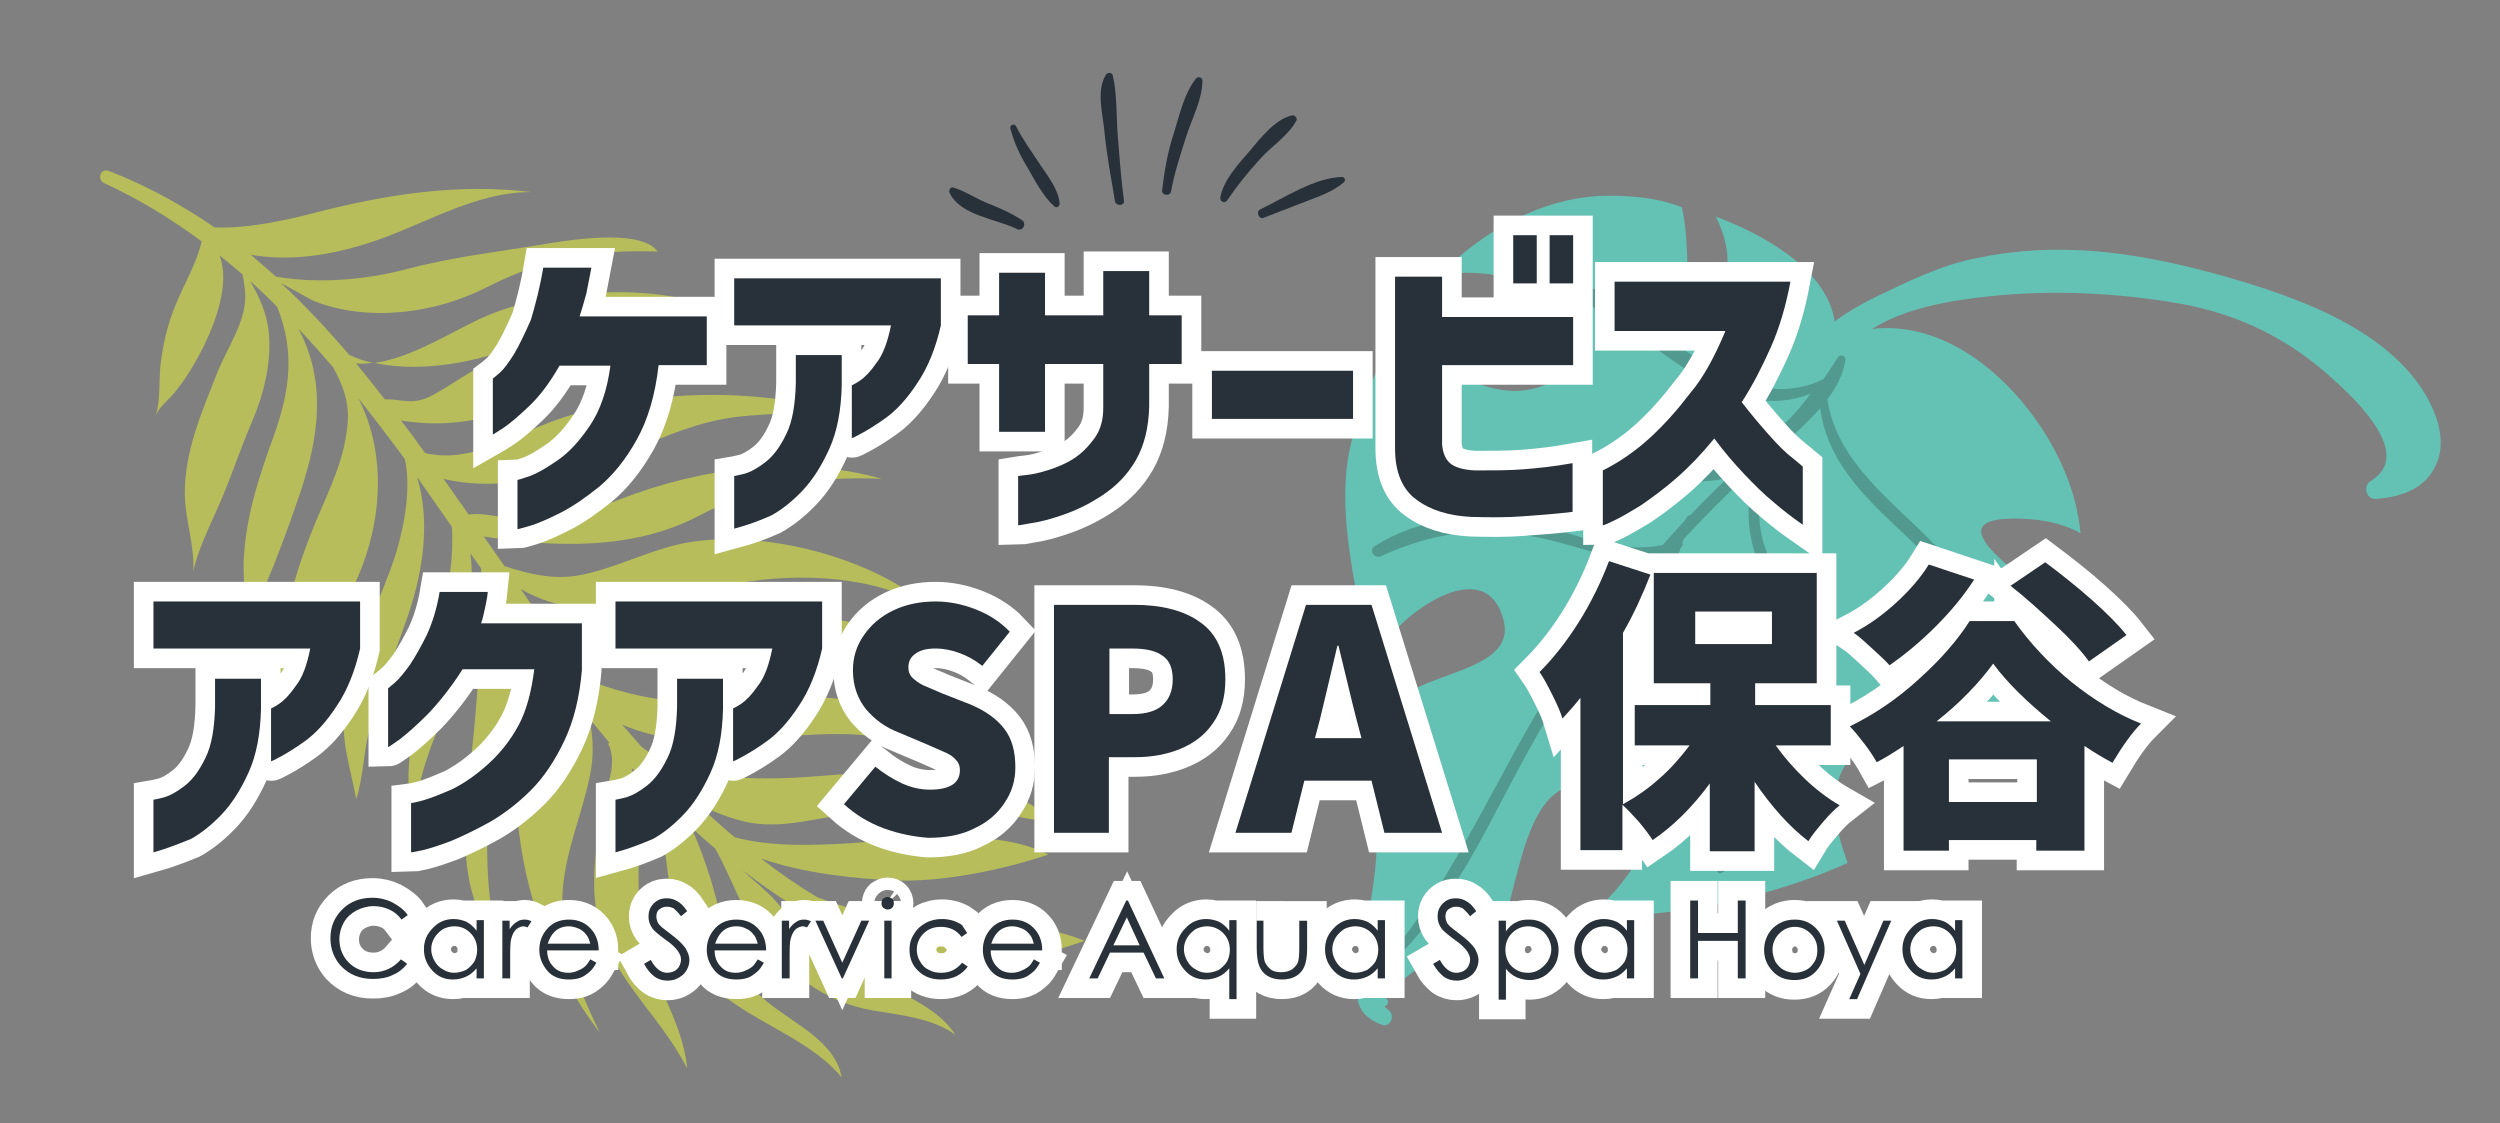 <svg xmlns="http://www.w3.org/2000/svg" xmlns:xlink="http://www.w3.org/1999/xlink" id="&#x30EC;&#x30A4;&#x30E4;&#x30FC;_1" x="0px" y="0px" viewBox="0 0 446.4 200.6" style="enable-background:new 0 0 446.4 200.6;" xml:space="preserve"><rect x="0" y="0" width="446.4" height="200.6" fill="#808080" stroke="none"/><style type="text/css">	.st0{fill:#64C2B5;}	.st1{fill:#529A8F;}	.st2{fill:#B6BD5A;}	.st3{fill:#283039;stroke:#FFFFFF;stroke-width:7;stroke-miterlimit:10;}	.st4{fill:#283039;}</style><g>	<g>		<path class="st0" d="M278.2,54.6c6.7,7.1,2.2,14.1-6.1,15.1c-8.7,1.1-16.8-7.2-25.8-4.5c-1.8,3.8-3.2,7.7-4.4,11.6   c-3.5,11.1-0.8,22.5,1.1,33.7c0.5,3.3,1,6.6,1.4,9.8c0.9-2.4,2.3-4.7,4.1-7c4-5,17.1-14,20-2.5c2.1,8.3-11.8,9.1-17.3,13.1   c-2.7,1.9-4.6,4-5.9,6.3c0.5,6.3,0.6,12.6,0.6,19.1c-0.1,5.7-0.9,11.2-2.2,16.7c-1,4.3-2.2,8.4-1.2,12.8c0.5,2.2,2.3,3.5,4.3,4.2   c1.4,0.5,2.3-1.5,1.3-2.5c-0.2-0.2-0.5-0.4-0.7-0.6c-0.1-0.1-0.1-0.1-0.2-0.2c0.6-0.1,1-1.1,0.2-1.5c-0.8-0.5,5.9-5.4,6.5-5.8   c3.1-2.1,6.2-4,9.4-5.8c1.7-1,3.5-1.5,5.3-1.9c3.7-13.1,5.4-30.1,20.1-22.8c10.2,5,3.4,13.8-4.7,21.8c3.9-0.1,7.8-0.1,11.7-0.6   c11.7-1.3,23.5-4.2,34.2-9c-2.6-7.5-4.8-15.4,3.8-22c7.2-5.4,17.4-3.8,22.1,3.7c0.4-0.4,0.8-0.9,1.2-1.3   c6.1-6.9,11.1-15.5,13.3-24.6c-10.2-7.5-26.9-18.5-7.8-17.2c3.7,0.3,6.7,1.2,9,2.5c-0.4-3.8-1.3-7.5-2.9-11.2   C363.4,71.6,350.6,58,336,58.6c-0.6,0-1.2,0.1-1.8,0.2c6.1-3.9,14.4-5.2,21.1-5.9c11.2-1.2,22.9-0.6,33.9,1.3   c10.6,1.9,19.5,6.3,27.4,13.5c4.1,3.7,14.5,13.5,6.7,18.2c-1.4,0.8-0.8,3.3,0.9,3.2c4.7-0.4,9-1.8,10.9-6.4   c1.9-4.5-0.3-9.7-2.8-13.5c-7.9-11.7-24.9-17.1-37.8-20.6c-13.9-3.7-27.4-5.5-41.6-2.5c-6.1,1.2-11.9,4-17.5,6.7   c-2.7,1.3-5.4,2.8-7.8,4.6c-1.3-9.1-12.5-15.5-21.2-18.7c3.5,7,2.9,14.4-4.5,14.2c-0.9-3.8-0.3-10.6-1.6-15.9   c-0.1,0-0.2-0.1-0.3-0.1c0,0,0,0,0,0c-4.4-1.7-9.7-2.1-14.6-1.9c-10.1,0.6-19.6,5.8-26.8,12.6c-0.5,0.5-0.9,0.9-1.4,1.4   C265,48,273.2,49.4,278.2,54.6z"></path>		<path class="st1" d="M277.9,51.5c4,2.1,8,3.9,11.8,6.5c4.3,2.9,8.4,6.2,12.9,8.9c6.7,4.2,13.7,6.2,20.7,3.4   c-1.2,1.6-2.4,3.1-3.9,4.6c-2.6,2.7-5.5,5.2-8.3,7.8c-12.4,3.9-27.3-5-39.5,1.5c-0.4,0.2-0.2,0.9,0.3,0.9c4-0.1,7.9-1.1,11.9-1.1   c4.5-0.1,9,0.7,13.4,1.5c3.5,0.6,7.5,0.7,11.2-0.1c-2.2,2.1-4.5,4.4-6.6,6.6c-0.2,0-0.4,0-0.5,0.2c-0.2,0.3-0.3,0.5-0.5,0.8   c-1.3,1.4-2.6,2.8-3.9,4.3c-8.9,1.9-17.3-3-26.1-4.4c-8.6-1.4-17.9-0.1-25.3,4.6c-1.2,0.7-0.1,2.4,1.1,1.8   c10.1-4.6,19.1-5.5,30-2.9c6.7,1.6,12.3,4.2,18.4,3c-3.7,4.2-7.2,8.4-10.6,12.8c-14.2,18.3-21.6,40.7-36.4,58.6   c-0.5,0.6,0.3,1.3,0.8,0.8c8-7.7,13.5-17.4,18.6-27.2c5.9-11.2,11.7-22.2,19.5-32.2c3.5-4.6,7.3-9.1,11.3-13.4   c-1.3,3.6-1.8,7.3-1.3,11.4c0.6,4.9,2.9,9.5,5.1,13.8c2.6,5,5.4,9.8,7.2,15.2c2.1,6.2,0.6,10.6-2.5,16c-0.3,0.5,0.3,0.9,0.7,0.7   c8.8-5,4.7-17,1.3-24c-2.5-5.2-5.7-10.1-7.9-15.5c-2.6-6.4-2.7-12.5-0.7-18.6c0,0,0.1,0,0.1-0.1c0.3-0.2,0.3-0.6,0.2-0.8   c0.1-0.2,0.1-0.4,0.2-0.6c3.6-3.9,7.4-7.7,11.2-11.3c0.3-0.3,0.7-0.6,1.1-1c0.2-0.1,0.5-0.2,0.7-0.4c-2.3,6.6-1.7,13,1.5,19.5   c3.1,6.5,9.3,14.5,5.8,22c-0.3,0.6,0.4,1.4,1,1c5.3-3.7,1.3-11.8-0.8-16.2c-1.9-3.9-4.2-7.5-5.7-11.5c-2-5.1-1.4-10.7,0-15.9   c0.8-0.6,1.5-1.2,2.2-1.9c0.2-0.2,0.1-0.5,0-0.6c2.6-2.2,5.2-4.6,7.4-7.1c1.1,8.5,6.7,14.6,12.8,20.4c3.5,3.3,7.1,6.6,10,10.5   c3.4,4.5,4.1,9,4.7,14.4c0,0.4,0.7,0.7,0.9,0.2c3.2-8-2.7-15.8-8-21.2c-7.4-7.7-17.3-14.5-19.1-25.8c0,0,0,0,0-0.1   c1.6-2.1,2.8-4.4,3.2-6.9c0.2-0.9-1-1.3-1.4-0.5c-0.8,1.3-1.7,2.6-2.5,3.8c-9.4,4.5-18-0.4-25.7-5.8c-6.1-4.4-13.3-11.5-21.3-11.6   C277.5,50.1,277.2,51.2,277.9,51.5z"></path>	</g>	<g>		<path class="st2" d="M18.6,32.7c6.3,2.9,12,6.4,17.4,10.4c-0.8,3.7-3,7.4-4.5,11c-1.6,3.8-2.5,7.6-2.9,11.7c-0.2,2.7,0,6-0.8,8.4   c0.7-1.6,2.1-2.6,3.2-3.9c2.2-2.6,4-5.7,5.5-8.7c2-4.2,4.6-11.1,2.7-16c1.4,1.1,2.8,2.3,4.1,3.4c0.3,1.5,0.5,2.9,0.5,3.9   c0,4.7-3.2,9.2-4.9,13.4C36.1,73.4,33,80.4,33,88c0,4.7,1.8,9.4,1.5,14c0.9-3.8,2.5-7.1,4.1-10.7c2.4-5.2,4.1-10.7,6.4-16   c2.1-4.9,3.5-10.5,3-15.9c-0.4-3.7-1.7-6.3-3.3-9.2c1.6,1.5,3.3,3,4.8,4.6c3.1,7.9,2.4,14.5-0.6,23c-2.7,7.4-5.1,14.7-5.4,22.6   c-0.1,4.4,0.7,8.7,0.9,13c0.1-3.1,1.8-6.2,3-8.9c2.3-5.4,4.3-10.9,6.2-16.5c3.4-10.2,4.7-19.8-0.3-29.3c2.1,2.2,4.2,4.6,6.2,6.9   c1.6,3,2.8,5.8,2.6,9.5c-0.4,6.6-3.2,12.1-5.7,18c-5.4,13.1-8.3,25.8-6.5,40c2.9-11.5,10.7-21.2,14.9-32.3   c3.6-9.8,3.8-20.6-0.8-29.7c2.8,3.6,5.6,7.2,8.3,10.9c1.4,6.4-0.8,15.1-2.7,20c-3,8-6.8,15.5-8,24.2c-0.9,5.9,1,10.9,2,16.5   c1.3-3.9,1.3-8.7,2.5-12.9c1.8-6.3,4.1-12.4,6.3-18.6c3-8.3,4.6-17.5,2.1-26c2.1,3,4.2,6,6.2,8.9c1.2,20-14.1,39.1-4.7,59.3   c-4.2-9,0.4-18.6,3.7-27.1c2.9-7.4,5.4-18.3,4.3-27.5c0.6,0.9,1.3,1.8,1.9,2.7c0.2,2.8,0,5.8,0.1,8.2c0.1,5.5-0.6,11.1-1,16.5   c-0.6,8.6-2.2,17.4-1.8,26.1c0.3,7.5,3.2,13.3,6.5,19.8c-3.1-11.1-3.6-24.3-1.2-35.8c1.8-8.8,4.6-18.4,2.6-27.2   c0.6,0.9,1.3,1.9,1.9,2.8c1,1.5,2.1,3,3.2,4.5c1.8,10.4-4.8,21.9-3.5,32.5c1.7,13.2,6.5,25.1,14.4,35.5   c-3.9-8.1-7.4-16.5-6.6-25.8c0.6-6.9,3.4-13.2,4.8-19.9c0.8-3.7,0.6-7,0-10.3c1.2,1.4,2.3,2.8,3.5,4.2l-0.2,0.2   c1.6,3.3,0,6.7-0.7,10.1c-1.1,6-2.3,12.3-1.6,18.5c1.2,11.9,11.3,19.2,16.4,29.4c-0.8-8.9-6.8-16.1-8.1-24.9   c-1.5-10,0.7-19.4-1.8-28.8c1.3,1.4,2.6,2.7,3.9,4.1c2.8,9.4,1.9,20.1,6.3,29.1c5.3,11.1,19.9,13.1,27.3,22.1   c-1.4-7.9-12-10.7-16.5-16.7c-4-5.4-5-12.5-6.9-18.7c-1-3.1-2.1-6.3-3.5-9.3c1.4,1.3,2.8,2.6,4.3,3.8c3.3,5.9,5.4,13,9.9,18   c4.9,5.6,10.7,9.6,18.1,10.9c4.7,0.8,11,1.4,14.9,4.4c-3.9-6.3-14.5-9.1-20.5-12.9c-4.6-2.9-8-6.8-11.5-10.9   c-1.5-1.8-3.9-3.6-6-5.6c6.1,4.7,12.5,8.8,19.3,11.7c4.8,2.6,9.6,4.6,14.2,5.5c8.3,1.7,19.9-2,27.6-4.6c-8.6-3.5-17-2.8-26.1-3   c-6.5-0.2-14.6-2.1-21.7-4.8c-3.5-2.1-6.8-4.4-10-6.9c7.7,2.7,17,3.6,23.6,3.9c8.8,0.4,19.6-1.9,27.7-4.6c-9.5-5-25.6-2.6-35.9-2   c-5.5,0.3-13.6,0.7-20.1-1.1c-1.6-1.3-3.1-2.7-4.6-4c-0.8-0.7-1.6-1.4-2.4-2.2c3,1.6,6,2.8,9.2,3.5c5.8,1.2,11.4-0.5,17.2-1.3   c6.6-0.9,13.7-2.6,20.3-1.9c5.6,0.6,11.5,3,17.1,3c-10.9-9.7-27.2-9.2-40.7-8.1c-9.9,0.8-24.4,1.5-32.8-5.2   c-1.1-1.3-2.3-2.6-3.4-3.9c13.1,5.6,26.2,1.3,40.3,1.7c6.6,0.2,12.9,2.1,19.4,3.1c5,0.7,8.7,2.8,13.3,4   c-14.5-9.4-31.2-15.6-48.7-13.4c-11.5,1.5-20.9,0.4-30.8-3.5c-2-2.6-3.9-5.2-5.8-7.9c12.5,6.9,26.4,5.7,40.2,2.9   c7.1-1.4,13.6-2.6,20.7-0.7c3.9,1,10.6,4.5,14.4,3.5c-7.5-2.9-15-7-23.2-8.2c-9.2-1.4-18.4-0.4-27.4,1.2   c-8.6,1.5-18.8,1.9-26.8-1.6c-1.3-1.8-2.5-3.5-3.7-5.3c12.8,7.3,26,1.2,39-1.1c11-1.9,25-1.3,34.6,4.9   c-10.4-9.5-30.7-14.7-44.5-12c-6.5,1.3-12.6,4.7-19.1,5.8c-4.4,0.7-8.6-0.3-12.9-1.7c-0.1-0.1-0.2-0.3-0.3-0.4   c-1.1-1.6-2.3-3.3-3.4-4.9c12.6,2,26.7,2.4,38.2-3.6c10.6-5.6,21-7.2,32.9-6.7c-15.3-4.3-32.3-2-46.9,3.7   c-5.8,2.2-10.5,4.4-16.8,3.8c-2.9-0.2-7.3-1.6-10.1-1.1c-1.5-2.1-3-4.3-4.5-6.4c10.8,2.7,24.1-1.3,33.8-5.2   c6.4-2.6,11.9-5.1,18.9-5.9c5.6-0.6,11.1-0.6,16.6-1.2c-15.3-4.2-34.7-3.4-49.5,1.9c-7.7,2.8-15,7.7-23.1,5.8   c-1.4-2-2.8-3.9-4.3-5.8c4.5,0.7,8.7,0.7,13.3-0.2c6.6-1.2,11.6-4.2,17.3-7.2c7.9-4.1,19.8-8,29.7-6.4   c-12.8-2.8-27.6-1.4-39.9,1.7c-6.1,1.5-9.9,5-15.2,7.8c-3.2,1.6-5.5,0.4-8.1,0.5c-1.7-2.2-3.4-4.3-5.1-6.4c1,0.1,1.9,0,3-0.1   c-1.5-0.3-2.9-0.8-4.2-1.4c-3.9-4.5-7.9-8.9-12.3-12.9l5.8,3.2c9.8,3.9,21.8,2.3,31-2.4c10.5-5.3,18.9-6.7,30.5-6.4   c-3-4.3-16.8-1.9-21.4-1.1C88.5,45,80.4,46,72.8,48c-7.4,2-16.1,2.7-23.5,1.4c-1.5-1.3-3-2.6-4.5-3.9c7,1.2,14.1,0.1,21-2.1   c9.5-3,18.9-9.2,29.1-9.1c-13.1-1.6-25.8,0.4-38.3,3.6c-4.6,1.2-12.2,3-18.3,2.7c-5.8-4-12-7.4-18.9-10.1   C17.9,30,17.3,32.1,18.6,32.7z"></path>		<path class="st2" d="M96.2,60.1c5.2-2.6,9.6-6.2,15.6-6.8c5.3-0.5,10.7,2.1,15.5,1.7c-11-4.6-29.7-3.2-40.4,1.4   c-5.4,2.3-13.2,7.5-20,8.4C76.4,66.9,88.4,64,96.2,60.1z"></path>		<path class="st2" d="M44.5,114.9c0-0.5,0-0.9-0.1-1.4C44.5,114,44.5,114.4,44.5,114.9z"></path>	</g>	<g>		<g>			<g>				<path class="st3" d="M97,47.8h8.6c-0.3,1.6-0.6,3.1-0.9,4.6c-0.4,1.5-0.8,2.8-1.2,4.1h22.7v8.7h-8.6c-0.6,5.3-1.9,9.7-3.9,13.3     c-2,3.6-4.3,6.4-6.7,8.4c-2.5,2-4.8,3.6-7,4.7s-4,1.9-5.4,2.3c-1.4,0.4-2.1,0.6-2.2,0.6v-8.8c0.1,0,0.8-0.2,2.2-0.7     c1.4-0.5,3.1-1.5,5.1-2.9c2-1.4,3.9-3.5,5.7-6.2c1.8-2.7,3-6.2,3.6-10.6h-9.1c-1.7,3-3.5,5.4-5.4,7.2c-1.9,1.8-3.4,3.1-4.6,3.9     c-1.2,0.8-1.9,1.2-1.9,1.2v-10c0,0,0.4-0.3,1.2-1c0.8-0.7,1.6-1.8,2.6-3.4c0.9-1.5,1.9-3.6,3-6.1C95.6,54.4,96.4,51.4,97,47.8z"></path>				<path class="st3" d="M159.1,58.1h-28v-8.4H168v8.4c-0.9,4-2.3,7.5-4.2,10.3c-1.9,2.9-3.8,4.9-5.6,6.2c-1.8,1.3-3.3,2.2-4.4,2.8     c-1.1,0.6-1.7,0.9-1.7,0.8v-9.4c0,0,0.5-0.2,1.4-0.8c0.9-0.6,1.9-1.6,3-3.2C157.7,63.3,158.5,61,159.1,58.1z M131.1,94.4V85     c0,0,0.6-0.1,1.8-0.4c1.1-0.3,2.4-1,3.8-2.1s2.6-2.7,3.7-5c1.1-2.2,1.6-5.3,1.7-9.1v-5h8.2v5.4c-0.1,4.4-0.8,8.2-2.2,11.3     c-1.4,3.1-3,5.6-4.8,7.5c-1.8,1.9-3.7,3.4-5.5,4.4C135.8,92.9,133.7,93.7,131.1,94.4z"></path>				<path class="st3" d="M186.6,77.1h-8.2V65h-5.6v-8.7h5.6v-7.6h8.2v7.6h10.4v-7.9h8.2v7.9h5.8V65h-5.8v7.6c-0.1,3.8-0.9,7-2.4,9.6     c-1.5,2.6-3.5,4.6-5.9,6.2s-4.7,2.7-7,3.5c-2.3,0.8-4.2,1.3-5.7,1.5c-1.5,0.3-2.3,0.4-2.4,0.4v-8.8c0,0,0.6-0.1,1.6-0.2     c1-0.1,2.3-0.4,3.9-0.9c1.5-0.5,3-1.1,4.4-2c1.4-0.9,2.6-2.1,3.7-3.6c1.1-1.5,1.6-3.3,1.6-5.5V65h-10.4V77.1z"></path>				<path class="st3" d="M216.4,74.8v-8.6h25.2v8.6H216.4z"></path>				<path class="st3" d="M249.1,80.1V49.4h8.4v7.2h23.4v8.6h-23.4v14.1c0.1,1.4,0.5,2.5,1.3,3.3c0.8,0.8,2.4,1.3,4.6,1.4     c3.2,0,6.1,0,8.6-0.2c2.5-0.2,5.5-0.5,8.8-1.1v8.7c-3.3,0.4-6.3,0.6-9,0.8c-2.7,0.2-5.8,0.2-9.1,0.1c-4-0.2-7.3-1.2-9.8-3.1     C250.4,87.4,249.1,84.3,249.1,80.1z M270.2,50.6V42h4.2v8.6H270.2z M276.7,50.6V42h4.2v8.6H276.7z"></path>				<path class="st3" d="M308.1,59.1h-19.8v-8.8h31.4c-0.8,4.2-1.9,8.1-3.5,11.7c-1.6,3.6-3.3,6.9-5.2,9.8c1.6,2.1,3.3,4.1,4.9,5.9     c1.6,1.8,3,3.2,4.2,4.1c1.2,1,1.8,1.5,1.8,1.5v10.4c-2-1.4-3.8-2.8-5.4-4.2c-1.6-1.3-3.3-3-5.1-4.9c-1.8-1.9-3.6-4-5.3-6.3     c-2.2,2.7-4.5,5.1-6.8,7.1c-2.3,2-4.5,3.6-6.4,4.9c-2,1.2-3.5,2.1-4.8,2.7c-1.2,0.6-1.8,0.8-1.9,0.8v-9.8c3.2-1.6,6-3.6,8.5-5.9     c2.5-2.3,4.9-5,7.1-7.9C304.2,67.4,306.2,63.6,308.1,59.1z"></path>			</g>			<g>				<path class="st3" d="M55.4,115.8h-28v-8.4h36.9v8.4c-0.9,4-2.3,7.5-4.2,10.3c-1.9,2.9-3.8,4.9-5.6,6.2c-1.8,1.3-3.3,2.2-4.4,2.8     c-1.1,0.6-1.7,0.9-1.7,0.8v-9.4c0,0,0.5-0.2,1.4-0.8c0.9-0.6,1.9-1.6,3-3.2C54,121,54.8,118.8,55.4,115.8z M27.4,152.2v-9.4     c0,0,0.6-0.1,1.8-0.4c1.1-0.3,2.4-1,3.8-2.1c1.4-1.1,2.6-2.7,3.7-5c1.1-2.2,1.6-5.3,1.7-9.1v-5h8.2v5.4     c-0.1,4.4-0.8,8.2-2.2,11.3c-1.4,3.1-3,5.6-4.8,7.5c-1.8,1.9-3.7,3.4-5.5,4.4C32.1,150.6,29.9,151.5,27.4,152.2z"></path>				<path class="st3" d="M78.5,105.7h8.6c-0.1,1-0.3,2-0.5,2.9c-0.2,0.9-0.4,1.9-0.7,2.7h18v8.4c-0.4,4.7-1.4,8.9-3.1,12.5     c-1.7,3.6-3.7,6.6-6,8.9c-2.3,2.3-4.8,4.2-7.2,5.6c-2.5,1.4-4.8,2.5-6.9,3.4c-2.1,0.8-3.9,1.4-5.2,1.7c-1.3,0.3-2,0.4-2.1,0.4     v-8.8c0,0,0.8-0.1,2.2-0.5c1.4-0.4,3.1-1.1,5.2-2c2-1,4.2-2.5,6.4-4.5c2.2-2,4-4.3,5.4-6.9c1.4-2.6,2.3-6,2.8-10H82.6     c-2.1,3.3-4.2,5.9-6.2,8c-2,2-3.7,3.5-5,4.5c-1.3,0.9-2,1.4-2.1,1.4v-10.5c0,0,0.4-0.3,1.2-1c0.8-0.7,1.7-1.8,2.7-3.2     c1-1.5,2-3.3,3-5.3C77.2,111.2,78,108.7,78.5,105.7z"></path>				<path class="st3" d="M137.9,115.8h-28v-8.4h36.9v8.4c-0.9,4-2.3,7.5-4.2,10.3c-1.9,2.9-3.8,4.9-5.6,6.2     c-1.8,1.3-3.3,2.2-4.4,2.8c-1.1,0.6-1.7,0.9-1.7,0.8v-9.4c0,0,0.5-0.2,1.4-0.8c0.9-0.6,1.9-1.6,3-3.2     C136.5,121,137.3,118.8,137.9,115.8z M109.9,152.2v-9.4c0,0,0.6-0.1,1.8-0.4c1.1-0.3,2.4-1,3.8-2.1c1.4-1.1,2.6-2.7,3.7-5     c1.1-2.2,1.6-5.3,1.7-9.1v-5h8.2v5.4c-0.1,4.4-0.8,8.2-2.2,11.3c-1.4,3.1-3,5.6-4.8,7.5c-1.8,1.9-3.7,3.4-5.5,4.4     C114.7,150.6,112.5,151.5,109.9,152.2z"></path>				<path class="st3" d="M157.8,147.9c-2.7-1-5-2.4-7.1-4.3l5.6-6.7c1.5,1.2,3.1,2.2,4.8,3c1.8,0.8,3.4,1.1,5,1.1     c1.7,0,3.1-0.3,4-0.9c0.9-0.6,1.3-1.5,1.3-2.6c0-0.7-0.2-1.3-0.7-1.8c-0.4-0.5-1-0.9-1.6-1.2c-0.7-0.3-1.8-0.8-3.4-1.5l-5.2-2.2     c-2.4-0.9-4.4-2.4-5.9-4.2c-1.5-1.9-2.3-4.2-2.3-6.9c0-2.3,0.6-4.3,1.9-6.2c1.3-1.9,3-3.4,5.3-4.5c2.3-1.1,4.8-1.6,7.6-1.6     c2.4,0,4.8,0.5,7.1,1.4c2.3,0.9,4.4,2.2,6.1,4l-4.9,6.1c-1.4-1.1-2.7-1.8-4.1-2.3c-1.3-0.5-2.8-0.8-4.3-0.8     c-1.5,0-2.7,0.3-3.5,0.9c-0.9,0.6-1.3,1.4-1.3,2.5c0,0.7,0.2,1.3,0.7,1.8c0.5,0.5,1.1,0.9,1.8,1.3c0.7,0.3,1.9,0.8,3.5,1.5     l5.1,2c2.6,1.1,4.6,2.5,6,4.3c1.4,1.8,2,4.1,2,6.9c0,2.3-0.6,4.4-1.9,6.3c-1.2,1.9-3,3.5-5.4,4.6c-2.3,1.2-5.1,1.7-8.3,1.7     C163.2,149.4,160.5,148.9,157.8,147.9z"></path>				<path class="st3" d="M202.5,108c4.9,0,8.9,1,11.8,3.1c3,2.1,4.5,5.5,4.5,10.2c0,3.1-0.7,5.7-2.2,7.8c-1.4,2.1-3.4,3.6-5.8,4.6     c-2.4,1-5.1,1.5-8.1,1.5H198v13.5h-9.8V108H202.5z M202.3,127.5c2.3,0,4.1-0.5,5.3-1.6c1.2-1.1,1.8-2.6,1.8-4.6     c0-2-0.6-3.4-1.8-4.2c-1.2-0.9-3-1.3-5.5-1.3h-4v11.7H202.3z"></path>				<path class="st3" d="M220.6,148.7l12.6-40.7h11.7l12.6,40.7h-10.3l-2.3-9.3h-12l-2.3,9.3H220.6z M234.8,131.8h8.3l-0.9-3.4     c-0.4-1.6-1-3.9-1.7-6.9l-1.5-6.2h-0.2c-1.4,6.1-2.5,10.5-3.1,13.1L234.8,131.8z"></path>				<path class="st3" d="M317,133c1.5,2.1,3.3,4.2,5.3,6.1c2,1.9,4.1,3.5,6.2,4.7c-0.9,0.7-1.9,1.7-3,3c-1.1,1.3-2,2.4-2.6,3.4     c-3.4-2.6-6.6-6.2-9.6-10.6v12.4h-8v-12.1c-3.1,4.2-6.5,7.6-10.2,10.1c-0.6-0.9-1.4-2-2.5-3.3c-1.1-1.2-2-2.2-2.9-3v8.1h-7.5     v-27.2c-1.1,1.4-2.2,2.6-3.2,3.7c-0.3-1-0.9-2.4-1.8-4.2c-0.9-1.8-1.6-3.1-2.3-4.1c2.4-2.4,4.8-5.4,7-8.9     c2.2-3.5,4-7.2,5.4-10.9l7.4,2.4c-1.4,3.6-3,7.1-4.9,10.4v30.6c2.2-1.2,4.4-2.7,6.4-4.5c2.1-1.8,3.9-3.9,5.5-6h-9.8v-7.2h13.5     v-3.9h-10.1v-19.7h29.1v19.7h-11v3.9h13.5v7.2H317z M302.7,109.2v5.8h13.7v-5.8H302.7z"></path>				<path class="st3" d="M359.6,110.8c2.9,4.1,6.4,7.8,10.3,11c4,3.2,8.1,5.7,12.4,7.4c-1.6,1.6-3.3,4-5.1,7c-1.5-0.8-3.2-1.8-5-3     v18.7h-8.6V150H348v1.9h-8.1v-18.7c-1.8,1.2-3.4,2.2-4.8,2.9c-0.5-0.9-1.2-2-2.2-3.3c-1-1.3-1.8-2.3-2.6-3.1     c4.3-2.1,8.5-4.9,12.4-8.5c3.9-3.5,6.9-7,9-10.3H359.6z M352.5,103.5c-1.8,2.8-4.1,5.6-6.9,8.4c-2.7,2.7-5.5,5-8.2,6.9     c-0.7-0.8-1.8-1.8-3.1-3c-1.3-1.2-2.4-2.2-3.3-2.8c2.7-1.4,5.2-3.2,7.6-5.4c2.4-2.2,4.4-4.5,5.8-6.8L352.5,103.5z M366.2,128.8     c-4.3-3.5-7.8-6.9-10.3-10.3c-2.5,3.4-5.8,6.9-10.1,10.3H366.2z M348,143.2h15.7v-7.6H348V143.2z M373,118.1     c-1.3-1.8-3.3-4-6-6.5c-2.7-2.5-5.3-4.9-8-7l6.2-4.2c2.8,2.1,5.6,4.3,8.3,6.7c2.7,2.4,4.8,4.5,6.2,6.3L373,118.1z"></path>			</g>			<g>				<path class="st3" d="M72.8,163.4l-1.1,0.8c-0.6-0.8-1.3-1.4-2.2-1.8s-1.8-0.6-2.8-0.6c-1.1,0-2.1,0.3-3.1,0.8     c-0.9,0.5-1.7,1.2-2.2,2.1s-0.8,1.9-0.8,3c0,1.7,0.6,3.1,1.7,4.2s2.6,1.7,4.4,1.7c1.9,0,3.6-0.8,4.9-2.3l1.1,0.8     c-0.7,0.9-1.6,1.6-2.6,2c-1,0.5-2.2,0.7-3.5,0.7c-2.4,0-4.3-0.8-5.8-2.4c-1.2-1.4-1.8-3-1.8-4.9c0-2,0.7-3.7,2.1-5.1     c1.4-1.4,3.2-2.1,5.4-2.1c1.3,0,2.5,0.3,3.5,0.8C71.3,161.8,72.2,162.5,72.8,163.4z"></path>				<path class="st3" d="M86.4,164.4v10.3h-1.3v-1.8c-0.6,0.7-1.2,1.2-1.9,1.5c-0.7,0.3-1.4,0.5-2.3,0.5c-1.5,0-2.7-0.5-3.7-1.6     c-1-1.1-1.5-2.3-1.5-3.8c0-1.5,0.5-2.7,1.6-3.8c1-1.1,2.3-1.6,3.7-1.6c0.8,0,1.6,0.2,2.3,0.5c0.7,0.4,1.3,0.9,1.8,1.6v-1.9H86.4     z M81.1,165.4c-0.7,0-1.4,0.2-2,0.5c-0.6,0.4-1.1,0.9-1.5,1.5c-0.4,0.7-0.6,1.3-0.6,2.1c0,0.7,0.2,1.4,0.6,2.1     c0.4,0.7,0.9,1.2,1.5,1.5c0.6,0.4,1.3,0.6,2,0.6c0.7,0,1.4-0.2,2.1-0.5c0.6-0.4,1.1-0.9,1.5-1.5c0.3-0.6,0.5-1.3,0.5-2.1     c0-1.2-0.4-2.2-1.2-3C83.2,165.8,82.3,165.4,81.1,165.4z"></path>				<path class="st3" d="M89.7,164.4H91v1.5c0.4-0.6,0.8-1,1.3-1.3c0.4-0.3,0.9-0.4,1.4-0.4c0.4,0,0.8,0.1,1.2,0.3l-0.7,1.1     c-0.3-0.1-0.5-0.2-0.7-0.2c-0.4,0-0.9,0.2-1.3,0.5c-0.4,0.4-0.7,0.9-0.9,1.7c-0.2,0.6-0.2,1.8-0.2,3.6v3.5h-1.4V164.4z"></path>				<path class="st3" d="M105.4,171.3l1.1,0.6c-0.4,0.7-0.8,1.3-1.3,1.7c-0.5,0.4-1,0.8-1.6,1c-0.6,0.2-1.3,0.3-2,0.3     c-1.7,0-3-0.5-3.9-1.6c-0.9-1.1-1.4-2.3-1.4-3.7c0-1.3,0.4-2.5,1.2-3.5c1-1.3,2.4-1.9,4.1-1.9c1.8,0,3.2,0.7,4.2,2     c0.7,0.9,1.1,2.1,1.1,3.5h-9.2c0,1.2,0.4,2.2,1.1,2.9c0.7,0.8,1.6,1.1,2.7,1.1c0.5,0,1-0.1,1.5-0.3c0.5-0.2,0.9-0.4,1.3-0.7     C104.6,172.5,105,172,105.4,171.3z M105.4,168.5c-0.2-0.7-0.4-1.3-0.8-1.7c-0.3-0.4-0.8-0.8-1.3-1s-1.1-0.4-1.7-0.4     c-1,0-1.9,0.3-2.6,1c-0.5,0.5-0.9,1.2-1.2,2.1H105.4z"></path>				<path class="st3" d="M115,172.1l1.2-0.7c0.8,1.5,1.8,2.3,2.9,2.3c0.5,0,0.9-0.1,1.3-0.3s0.7-0.5,0.9-0.9     c0.2-0.4,0.3-0.8,0.3-1.2c0-0.5-0.2-0.9-0.5-1.4c-0.4-0.6-1.2-1.4-2.4-2.2c-1.2-0.9-1.9-1.5-2.2-1.9c-0.5-0.7-0.7-1.4-0.7-2.1     c0-0.6,0.1-1.2,0.4-1.7c0.3-0.5,0.7-0.9,1.2-1.2c0.5-0.3,1.1-0.4,1.7-0.4c0.7,0,1.3,0.2,1.8,0.5c0.6,0.3,1.2,0.9,1.8,1.8     l-1.1,0.9c-0.5-0.7-1-1.1-1.3-1.4c-0.4-0.2-0.8-0.3-1.2-0.3c-0.6,0-1,0.2-1.4,0.5c-0.4,0.3-0.5,0.8-0.5,1.3     c0,0.3,0.1,0.6,0.2,0.9c0.1,0.3,0.4,0.6,0.7,0.9c0.2,0.2,0.8,0.6,1.8,1.4c1.2,0.9,2,1.7,2.5,2.4c0.4,0.7,0.7,1.4,0.7,2.1     c0,1-0.4,1.9-1.1,2.6c-0.8,0.7-1.7,1.1-2.8,1.1c-0.8,0-1.6-0.2-2.3-0.7C116.2,173.9,115.6,173.2,115,172.1z"></path>				<path class="st3" d="M135.3,171.3l1.1,0.6c-0.4,0.7-0.8,1.3-1.3,1.7c-0.5,0.4-1,0.8-1.6,1c-0.6,0.2-1.3,0.3-2,0.3     c-1.7,0-3-0.5-3.9-1.6c-0.9-1.1-1.4-2.3-1.4-3.7c0-1.3,0.4-2.5,1.2-3.5c1-1.3,2.4-1.9,4.1-1.9c1.8,0,3.2,0.7,4.2,2     c0.7,0.9,1.1,2.1,1.1,3.5h-9.2c0,1.2,0.4,2.2,1.1,2.9c0.7,0.8,1.6,1.1,2.7,1.1c0.5,0,1-0.1,1.5-0.3c0.5-0.2,0.9-0.4,1.3-0.7     C134.5,172.5,134.9,172,135.3,171.3z M135.3,168.5c-0.2-0.7-0.4-1.3-0.8-1.7c-0.3-0.4-0.8-0.8-1.3-1c-0.6-0.3-1.1-0.4-1.7-0.4     c-1,0-1.9,0.3-2.6,1c-0.5,0.5-0.9,1.2-1.2,2.1H135.3z"></path>				<path class="st3" d="M139.5,164.4h1.4v1.5c0.4-0.6,0.8-1,1.3-1.3c0.4-0.3,0.9-0.4,1.4-0.4c0.4,0,0.8,0.1,1.2,0.3l-0.7,1.1     c-0.3-0.1-0.5-0.2-0.7-0.2c-0.4,0-0.9,0.2-1.3,0.5c-0.4,0.4-0.7,0.9-0.9,1.7c-0.2,0.6-0.2,1.8-0.2,3.6v3.5h-1.4V164.4z"></path>				<path class="st3" d="M145.6,164.4h1.4l3.4,7.5l3.4-7.5h1.4l-4.7,10.3h-0.2L145.6,164.4z"></path>				<path class="st3" d="M158.5,160.2c0.3,0,0.6,0.1,0.8,0.3c0.2,0.2,0.3,0.5,0.3,0.8c0,0.3-0.1,0.6-0.3,0.8     c-0.2,0.2-0.5,0.3-0.8,0.3c-0.3,0-0.5-0.1-0.8-0.3c-0.2-0.2-0.3-0.5-0.3-0.8c0-0.3,0.1-0.6,0.3-0.8     C158,160.3,158.2,160.2,158.5,160.2z M157.9,164.4h1.3v10.3h-1.3V164.4z"></path>				<path class="st3" d="M172.7,166.6l-1,0.7c-0.9-1.2-2.1-1.8-3.7-1.8c-1.3,0-2.3,0.4-3.1,1.2c-0.8,0.8-1.2,1.8-1.2,2.9     c0,0.7,0.2,1.5,0.6,2.1c0.4,0.7,0.9,1.2,1.6,1.5c0.7,0.4,1.4,0.5,2.2,0.5c1.5,0,2.7-0.6,3.7-1.8l1,0.7c-0.5,0.7-1.2,1.3-2,1.7     c-0.8,0.4-1.8,0.6-2.8,0.6c-1.6,0-3-0.5-4-1.5c-1.1-1-1.6-2.3-1.6-3.8c0-1,0.2-1.9,0.8-2.8c0.5-0.9,1.2-1.5,2.1-2     c0.9-0.5,1.9-0.7,2.9-0.7c0.7,0,1.3,0.1,2,0.3c0.6,0.2,1.2,0.5,1.6,0.8C172,165.6,172.4,166.1,172.7,166.6z"></path>				<path class="st3" d="M184.6,171.3l1.1,0.6c-0.4,0.7-0.8,1.3-1.3,1.7c-0.5,0.4-1,0.8-1.6,1c-0.6,0.2-1.3,0.3-2,0.3     c-1.7,0-3-0.5-3.9-1.6c-0.9-1.1-1.4-2.3-1.4-3.7c0-1.3,0.4-2.5,1.2-3.5c1-1.3,2.4-1.9,4.1-1.9c1.8,0,3.2,0.7,4.2,2     c0.7,0.9,1.1,2.1,1.1,3.5h-9.2c0,1.2,0.4,2.2,1.1,2.9c0.7,0.8,1.6,1.1,2.7,1.1c0.5,0,1-0.1,1.5-0.3c0.5-0.2,0.9-0.4,1.3-0.7     C183.9,172.5,184.2,172,184.6,171.3z M184.6,168.5c-0.2-0.7-0.4-1.3-0.8-1.7c-0.3-0.4-0.8-0.8-1.3-1s-1.1-0.4-1.7-0.4     c-1,0-1.9,0.3-2.6,1c-0.5,0.5-0.9,1.2-1.2,2.1H184.6z"></path>				<path class="st3" d="M201.4,160.8l6.5,13.9h-1.5l-2.2-4.6h-6l-2.2,4.6h-1.5l6.6-13.9H201.4z M201.2,163.8l-2.4,5h4.7     L201.2,163.8z"></path>				<path class="st3" d="M220.8,164.4v14h-1.3v-5.5c-0.6,0.7-1.2,1.2-1.9,1.5c-0.7,0.3-1.4,0.5-2.3,0.5c-1.5,0-2.7-0.5-3.7-1.6     c-1-1.1-1.5-2.3-1.5-3.8c0-1.5,0.5-2.7,1.6-3.8c1-1.1,2.3-1.6,3.7-1.6c0.8,0,1.6,0.2,2.3,0.5c0.7,0.4,1.3,0.9,1.8,1.6v-1.9     H220.8z M215.5,165.4c-0.7,0-1.4,0.2-2,0.5c-0.6,0.4-1.1,0.9-1.5,1.5c-0.4,0.7-0.6,1.3-0.6,2.1c0,0.7,0.2,1.4,0.6,2.1     c0.4,0.7,0.9,1.2,1.5,1.5c0.6,0.4,1.3,0.6,2,0.6c0.7,0,1.4-0.2,2.1-0.5c0.6-0.4,1.1-0.9,1.5-1.5c0.3-0.6,0.5-1.3,0.5-2.1     c0-1.2-0.4-2.2-1.2-3C217.6,165.8,216.6,165.4,215.5,165.4z"></path>				<path class="st3" d="M224.3,164.4h1.3v4.8c0,1.2,0.1,2,0.2,2.4c0.2,0.6,0.6,1.1,1.1,1.5c0.5,0.4,1.2,0.5,1.9,0.5     s1.4-0.2,1.9-0.5c0.5-0.4,0.9-0.8,1.1-1.4c0.1-0.4,0.2-1.2,0.2-2.5v-4.8h1.4v5c0,1.4-0.2,2.5-0.5,3.2c-0.3,0.7-0.8,1.3-1.5,1.7     c-0.7,0.4-1.5,0.6-2.5,0.6c-1,0-1.8-0.2-2.5-0.6c-0.7-0.4-1.2-1-1.5-1.7c-0.3-0.7-0.5-1.8-0.5-3.3V164.4z"></path>				<path class="st3" d="M247.3,164.4v10.3H246v-1.8c-0.6,0.7-1.2,1.2-1.9,1.5c-0.7,0.3-1.4,0.5-2.3,0.5c-1.5,0-2.7-0.5-3.7-1.6     c-1-1.1-1.5-2.3-1.5-3.8c0-1.5,0.5-2.7,1.6-3.8c1-1.1,2.3-1.6,3.7-1.6c0.8,0,1.6,0.2,2.3,0.5c0.7,0.4,1.3,0.9,1.8,1.6v-1.9     H247.3z M242,165.4c-0.7,0-1.4,0.2-2,0.5c-0.6,0.4-1.1,0.9-1.5,1.5c-0.4,0.7-0.6,1.3-0.6,2.1c0,0.7,0.2,1.4,0.6,2.1     c0.4,0.7,0.9,1.2,1.5,1.5c0.6,0.4,1.3,0.6,2,0.6c0.7,0,1.4-0.2,2.1-0.5c0.6-0.4,1.1-0.9,1.5-1.5c0.3-0.6,0.5-1.3,0.5-2.1     c0-1.2-0.4-2.2-1.2-3S243.1,165.4,242,165.4z"></path>				<path class="st3" d="M255.9,172.1l1.2-0.7c0.8,1.5,1.8,2.3,2.9,2.3c0.5,0,0.9-0.1,1.3-0.3s0.7-0.5,0.9-0.9     c0.2-0.4,0.3-0.8,0.3-1.2c0-0.5-0.2-0.9-0.5-1.4c-0.4-0.6-1.2-1.4-2.4-2.2c-1.2-0.9-1.9-1.5-2.2-1.9c-0.5-0.7-0.7-1.4-0.7-2.1     c0-0.6,0.1-1.2,0.4-1.7c0.3-0.5,0.7-0.9,1.2-1.2c0.5-0.3,1.1-0.4,1.7-0.4c0.7,0,1.3,0.2,1.8,0.5c0.6,0.3,1.2,0.9,1.8,1.8     l-1.1,0.9c-0.5-0.7-1-1.1-1.3-1.4c-0.4-0.2-0.8-0.3-1.2-0.3c-0.6,0-1,0.2-1.4,0.5c-0.4,0.3-0.5,0.8-0.5,1.3     c0,0.3,0.1,0.6,0.2,0.9c0.1,0.3,0.4,0.6,0.7,0.9c0.2,0.2,0.8,0.6,1.8,1.4c1.2,0.9,2,1.7,2.5,2.4c0.4,0.7,0.7,1.4,0.7,2.1     c0,1-0.4,1.9-1.1,2.6c-0.8,0.7-1.7,1.1-2.8,1.1c-0.8,0-1.6-0.2-2.3-0.7C257.2,173.9,256.5,173.2,255.9,172.1z"></path>				<path class="st3" d="M267.6,164.4h1.3v1.9c0.5-0.7,1.1-1.3,1.8-1.6c0.7-0.4,1.4-0.5,2.3-0.5c1.5,0,2.7,0.5,3.7,1.6     s1.6,2.3,1.6,3.8c0,1.5-0.5,2.8-1.5,3.8c-1,1.1-2.3,1.6-3.7,1.6c-0.8,0-1.6-0.2-2.3-0.5c-0.7-0.3-1.3-0.8-1.9-1.5v5.5h-1.3     V164.4z M272.9,165.4c-1.1,0-2.1,0.4-2.9,1.2c-0.8,0.8-1.2,1.8-1.2,3c0,0.8,0.2,1.5,0.5,2.1c0.3,0.6,0.8,1.1,1.5,1.5     c0.7,0.4,1.3,0.5,2.1,0.5c0.7,0,1.4-0.2,2-0.6c0.6-0.4,1.1-0.9,1.5-1.5c0.4-0.7,0.6-1.4,0.6-2.1c0-0.7-0.2-1.4-0.6-2.1     c-0.4-0.7-0.9-1.2-1.5-1.5C274.3,165.6,273.6,165.4,272.9,165.4z"></path>				<path class="st3" d="M291.8,164.4v10.3h-1.3v-1.8c-0.6,0.7-1.2,1.2-1.9,1.5c-0.7,0.3-1.4,0.5-2.3,0.5c-1.5,0-2.7-0.5-3.7-1.6     c-1-1.1-1.5-2.3-1.5-3.8c0-1.5,0.5-2.7,1.6-3.8c1-1.1,2.3-1.6,3.7-1.6c0.8,0,1.6,0.2,2.3,0.5c0.7,0.4,1.3,0.9,1.8,1.6v-1.9     H291.8z M286.5,165.4c-0.7,0-1.4,0.2-2,0.5c-0.6,0.4-1.1,0.9-1.5,1.5c-0.4,0.7-0.6,1.3-0.6,2.1c0,0.7,0.2,1.4,0.6,2.1     c0.4,0.7,0.9,1.2,1.5,1.5c0.6,0.4,1.3,0.6,2,0.6c0.7,0,1.4-0.2,2.1-0.5c0.6-0.4,1.1-0.9,1.5-1.5c0.3-0.6,0.5-1.3,0.5-2.1     c0-1.2-0.4-2.2-1.2-3C288.6,165.8,287.6,165.4,286.5,165.4z"></path>				<path class="st3" d="M301.8,160.8h1.4v5.8h7.1v-5.8h1.4v13.9h-1.4V168h-7.1v6.7h-1.4V160.8z"></path>				<path class="st3" d="M320.5,164.2c1.6,0,2.9,0.6,3.9,1.7c0.9,1,1.4,2.3,1.4,3.7c0,1.4-0.5,2.7-1.5,3.8c-1,1.1-2.3,1.6-3.9,1.6     c-1.6,0-2.9-0.5-3.9-1.6c-1-1.1-1.5-2.3-1.5-3.8c0-1.4,0.5-2.7,1.4-3.7C317.6,164.7,318.9,164.2,320.5,164.2z M320.5,165.5     c-1.1,0-2,0.4-2.8,1.2c-0.8,0.8-1.2,1.8-1.2,2.9c0,0.7,0.2,1.4,0.5,2.1c0.4,0.6,0.8,1.1,1.5,1.5c0.6,0.3,1.3,0.5,2,0.5     c0.7,0,1.4-0.2,2-0.5s1.1-0.8,1.5-1.5c0.4-0.6,0.5-1.3,0.5-2.1c0-1.2-0.4-2.1-1.2-2.9C322.5,165.9,321.6,165.5,320.5,165.5z"></path>				<path class="st3" d="M328,164.4h1.4l3.5,7.9l3.4-7.9h1.4l-6.1,14h-1.4l2-4.5L328,164.4z"></path>				<path class="st3" d="M350.4,164.4v10.3h-1.3v-1.8c-0.6,0.7-1.2,1.2-1.9,1.5c-0.7,0.3-1.4,0.5-2.3,0.5c-1.5,0-2.7-0.5-3.7-1.6     c-1-1.1-1.5-2.3-1.5-3.8c0-1.5,0.5-2.7,1.6-3.8c1-1.1,2.3-1.6,3.7-1.6c0.8,0,1.6,0.2,2.3,0.5c0.7,0.4,1.3,0.9,1.8,1.6v-1.9     H350.4z M345.2,165.4c-0.7,0-1.4,0.2-2,0.5c-0.6,0.4-1.1,0.9-1.5,1.5c-0.4,0.7-0.6,1.3-0.6,2.1c0,0.7,0.2,1.4,0.6,2.1     c0.4,0.7,0.9,1.2,1.5,1.5c0.6,0.4,1.3,0.6,2,0.6c0.7,0,1.4-0.2,2.1-0.5c0.6-0.4,1.1-0.9,1.5-1.5c0.3-0.6,0.5-1.3,0.5-2.1     c0-1.2-0.4-2.2-1.2-3C347.3,165.8,346.3,165.4,345.2,165.4z"></path>			</g>		</g>		<g>			<g>				<path class="st4" d="M97,47.8h8.6c-0.3,1.6-0.6,3.1-0.9,4.6c-0.4,1.5-0.8,2.8-1.2,4.1h22.7v8.7h-8.6c-0.6,5.3-1.9,9.7-3.9,13.3     c-2,3.6-4.3,6.4-6.7,8.4c-2.5,2-4.8,3.6-7,4.7s-4,1.9-5.4,2.3c-1.4,0.4-2.1,0.6-2.2,0.6v-8.8c0.1,0,0.8-0.2,2.2-0.7     c1.4-0.5,3.1-1.5,5.1-2.9c2-1.4,3.9-3.5,5.7-6.2c1.8-2.7,3-6.2,3.6-10.6h-9.1c-1.7,3-3.5,5.4-5.4,7.2c-1.9,1.8-3.4,3.1-4.6,3.9     c-1.2,0.8-1.9,1.2-1.9,1.2v-10c0,0,0.4-0.3,1.2-1c0.8-0.7,1.6-1.8,2.6-3.4c0.9-1.5,1.9-3.6,3-6.1C95.6,54.4,96.4,51.4,97,47.8z"></path>				<path class="st4" d="M159.1,58.1h-28v-8.4H168v8.4c-0.9,4-2.3,7.5-4.2,10.3c-1.9,2.9-3.8,4.9-5.6,6.2c-1.8,1.3-3.3,2.2-4.4,2.8     c-1.1,0.6-1.7,0.9-1.7,0.8v-9.4c0,0,0.5-0.2,1.4-0.8c0.9-0.6,1.9-1.6,3-3.2C157.7,63.3,158.5,61,159.1,58.1z M131.1,94.4V85     c0,0,0.6-0.1,1.8-0.4c1.1-0.3,2.4-1,3.8-2.1s2.6-2.7,3.7-5c1.1-2.2,1.6-5.3,1.7-9.1v-5h8.2v5.4c-0.1,4.4-0.8,8.2-2.2,11.3     c-1.4,3.1-3,5.6-4.8,7.5c-1.8,1.9-3.7,3.4-5.5,4.4C135.8,92.9,133.7,93.7,131.1,94.4z"></path>				<path class="st4" d="M186.6,77.1h-8.2V65h-5.6v-8.7h5.6v-7.6h8.2v7.6h10.4v-7.9h8.2v7.9h5.8V65h-5.8v7.6c-0.1,3.8-0.9,7-2.4,9.6     c-1.5,2.6-3.5,4.6-5.9,6.2s-4.7,2.7-7,3.5c-2.3,0.8-4.2,1.3-5.7,1.5c-1.5,0.3-2.3,0.4-2.4,0.4v-8.8c0,0,0.6-0.1,1.6-0.2     c1-0.1,2.3-0.4,3.9-0.9c1.5-0.5,3-1.1,4.4-2c1.4-0.9,2.6-2.1,3.7-3.6c1.1-1.5,1.6-3.3,1.6-5.5V65h-10.4V77.1z"></path>				<path class="st4" d="M216.4,74.8v-8.6h25.2v8.6H216.4z"></path>				<path class="st4" d="M249.1,80.1V49.4h8.4v7.2h23.4v8.6h-23.4v14.1c0.1,1.4,0.5,2.5,1.3,3.3c0.8,0.8,2.4,1.3,4.6,1.4     c3.2,0,6.1,0,8.6-0.2c2.5-0.2,5.5-0.5,8.8-1.1v8.7c-3.3,0.4-6.3,0.6-9,0.8c-2.7,0.2-5.8,0.2-9.1,0.1c-4-0.2-7.3-1.2-9.8-3.1     C250.4,87.4,249.1,84.3,249.1,80.1z M270.2,50.6V42h4.2v8.6H270.2z M276.7,50.6V42h4.2v8.6H276.7z"></path>				<path class="st4" d="M308.1,59.1h-19.8v-8.8h31.4c-0.8,4.2-1.9,8.1-3.5,11.7c-1.6,3.6-3.3,6.9-5.2,9.8c1.6,2.1,3.3,4.1,4.9,5.9     c1.6,1.8,3,3.2,4.2,4.1c1.2,1,1.8,1.5,1.8,1.5v10.4c-2-1.4-3.8-2.8-5.4-4.2c-1.6-1.3-3.3-3-5.1-4.9c-1.8-1.9-3.6-4-5.3-6.3     c-2.2,2.7-4.5,5.1-6.8,7.1c-2.3,2-4.5,3.6-6.4,4.9c-2,1.2-3.5,2.1-4.8,2.7c-1.2,0.6-1.8,0.8-1.9,0.8v-9.8c3.2-1.6,6-3.6,8.5-5.9     c2.5-2.3,4.9-5,7.1-7.9C304.2,67.4,306.2,63.6,308.1,59.1z"></path>			</g>			<g>				<path class="st4" d="M55.4,115.8h-28v-8.4h36.9v8.4c-0.9,4-2.3,7.5-4.2,10.3c-1.9,2.9-3.8,4.9-5.6,6.2c-1.8,1.3-3.3,2.2-4.4,2.8     c-1.1,0.6-1.7,0.9-1.7,0.8v-9.4c0,0,0.5-0.2,1.4-0.8c0.9-0.6,1.9-1.6,3-3.2C54,121,54.8,118.8,55.4,115.8z M27.4,152.2v-9.4     c0,0,0.6-0.1,1.8-0.4c1.1-0.3,2.4-1,3.8-2.1c1.4-1.1,2.6-2.7,3.7-5c1.1-2.2,1.6-5.3,1.7-9.1v-5h8.2v5.4     c-0.1,4.4-0.8,8.2-2.2,11.3c-1.4,3.1-3,5.6-4.8,7.5c-1.8,1.9-3.7,3.4-5.5,4.4C32.1,150.6,29.9,151.5,27.4,152.2z"></path>				<path class="st4" d="M78.5,105.7h8.6c-0.1,1-0.3,2-0.5,2.9c-0.2,0.9-0.4,1.9-0.7,2.7h18v8.4c-0.4,4.7-1.4,8.9-3.1,12.5     c-1.7,3.6-3.7,6.6-6,8.9c-2.3,2.3-4.8,4.2-7.2,5.6c-2.5,1.4-4.8,2.5-6.9,3.4c-2.1,0.8-3.9,1.4-5.2,1.7c-1.3,0.3-2,0.4-2.1,0.4     v-8.8c0,0,0.8-0.1,2.2-0.5c1.4-0.4,3.1-1.1,5.2-2c2-1,4.2-2.5,6.4-4.5c2.2-2,4-4.3,5.4-6.9c1.4-2.6,2.3-6,2.8-10H82.6     c-2.1,3.3-4.2,5.9-6.2,8c-2,2-3.7,3.5-5,4.5c-1.3,0.9-2,1.4-2.1,1.4v-10.5c0,0,0.4-0.3,1.2-1c0.8-0.7,1.7-1.8,2.7-3.2     c1-1.5,2-3.3,3-5.3C77.2,111.2,78,108.7,78.5,105.7z"></path>				<path class="st4" d="M137.9,115.8h-28v-8.4h36.9v8.4c-0.9,4-2.3,7.5-4.2,10.3c-1.9,2.9-3.8,4.9-5.6,6.2     c-1.8,1.3-3.3,2.2-4.4,2.8c-1.1,0.6-1.7,0.9-1.7,0.8v-9.4c0,0,0.5-0.2,1.4-0.8c0.9-0.6,1.9-1.6,3-3.2     C136.5,121,137.3,118.8,137.9,115.8z M109.9,152.2v-9.4c0,0,0.6-0.1,1.8-0.4c1.1-0.3,2.4-1,3.8-2.1c1.4-1.1,2.6-2.7,3.7-5     c1.1-2.2,1.6-5.3,1.7-9.1v-5h8.2v5.4c-0.1,4.4-0.8,8.2-2.2,11.3c-1.4,3.1-3,5.6-4.8,7.5c-1.8,1.9-3.7,3.4-5.5,4.4     C114.7,150.6,112.5,151.5,109.9,152.2z"></path>				<path class="st4" d="M157.8,147.9c-2.7-1-5-2.4-7.1-4.3l5.6-6.7c1.5,1.2,3.1,2.2,4.8,3c1.8,0.8,3.4,1.1,5,1.1     c1.7,0,3.1-0.3,4-0.9c0.9-0.6,1.3-1.5,1.3-2.6c0-0.7-0.2-1.3-0.7-1.8c-0.4-0.5-1-0.9-1.6-1.2c-0.7-0.3-1.8-0.8-3.4-1.5l-5.2-2.2     c-2.4-0.9-4.4-2.4-5.9-4.2c-1.5-1.9-2.3-4.2-2.3-6.9c0-2.3,0.6-4.3,1.9-6.2c1.3-1.9,3-3.4,5.3-4.5c2.3-1.1,4.8-1.6,7.6-1.6     c2.4,0,4.8,0.5,7.1,1.4c2.3,0.9,4.4,2.2,6.1,4l-4.9,6.1c-1.4-1.1-2.7-1.8-4.1-2.3c-1.3-0.5-2.8-0.8-4.3-0.8     c-1.5,0-2.7,0.3-3.5,0.9c-0.9,0.6-1.3,1.4-1.3,2.5c0,0.7,0.2,1.3,0.7,1.8c0.5,0.5,1.1,0.9,1.8,1.3c0.7,0.3,1.9,0.8,3.5,1.5     l5.1,2c2.6,1.1,4.6,2.5,6,4.3c1.4,1.8,2,4.1,2,6.9c0,2.3-0.6,4.4-1.9,6.3c-1.2,1.9-3,3.5-5.4,4.6c-2.3,1.2-5.1,1.7-8.3,1.7     C163.2,149.4,160.5,148.9,157.8,147.9z"></path>				<path class="st4" d="M202.5,108c4.9,0,8.9,1,11.8,3.1c3,2.1,4.5,5.5,4.5,10.2c0,3.1-0.7,5.7-2.2,7.8c-1.4,2.1-3.4,3.6-5.8,4.6     c-2.4,1-5.1,1.5-8.1,1.5H198v13.5h-9.8V108H202.5z M202.3,127.5c2.3,0,4.1-0.5,5.3-1.6c1.2-1.1,1.8-2.6,1.8-4.6     c0-2-0.6-3.4-1.8-4.2c-1.2-0.9-3-1.3-5.5-1.3h-4v11.7H202.3z"></path>				<path class="st4" d="M220.6,148.7l12.6-40.7h11.7l12.6,40.7h-10.3l-2.3-9.3h-12l-2.3,9.3H220.6z M234.8,131.8h8.3l-0.9-3.4     c-0.4-1.6-1-3.9-1.7-6.9l-1.5-6.2h-0.2c-1.4,6.1-2.5,10.5-3.1,13.1L234.8,131.8z"></path>				<path class="st4" d="M317,133c1.5,2.1,3.3,4.2,5.3,6.1c2,1.9,4.1,3.5,6.2,4.7c-0.9,0.7-1.9,1.7-3,3c-1.1,1.3-2,2.4-2.6,3.4     c-3.4-2.6-6.6-6.2-9.6-10.6v12.4h-8v-12.1c-3.1,4.2-6.5,7.6-10.2,10.1c-0.6-0.9-1.4-2-2.5-3.3c-1.1-1.2-2-2.2-2.9-3v8.1h-7.5     v-27.2c-1.1,1.4-2.2,2.6-3.2,3.7c-0.3-1-0.9-2.4-1.8-4.2c-0.9-1.8-1.6-3.1-2.3-4.1c2.4-2.4,4.8-5.4,7-8.9     c2.2-3.5,4-7.2,5.4-10.9l7.4,2.4c-1.4,3.6-3,7.1-4.9,10.4v30.6c2.2-1.2,4.4-2.7,6.4-4.5c2.1-1.8,3.9-3.9,5.5-6h-9.8v-7.2h13.5     v-3.9h-10.1v-19.7h29.1v19.7h-11v3.9h13.5v7.2H317z M302.7,109.2v5.8h13.7v-5.8H302.7z"></path>				<path class="st4" d="M359.6,110.8c2.9,4.1,6.4,7.8,10.3,11c4,3.2,8.1,5.7,12.4,7.4c-1.6,1.6-3.3,4-5.1,7c-1.5-0.8-3.2-1.8-5-3     v18.7h-8.6V150H348v1.9h-8.1v-18.7c-1.8,1.2-3.4,2.2-4.8,2.9c-0.5-0.9-1.2-2-2.2-3.3c-1-1.3-1.8-2.3-2.6-3.1     c4.3-2.1,8.5-4.9,12.4-8.5c3.9-3.5,6.9-7,9-10.3H359.6z M352.5,103.5c-1.8,2.8-4.1,5.6-6.9,8.4c-2.7,2.7-5.5,5-8.2,6.9     c-0.7-0.8-1.8-1.8-3.1-3c-1.3-1.2-2.4-2.2-3.3-2.8c2.7-1.4,5.2-3.2,7.6-5.4c2.4-2.2,4.4-4.5,5.8-6.8L352.5,103.5z M366.2,128.8     c-4.3-3.5-7.8-6.9-10.3-10.3c-2.5,3.4-5.8,6.9-10.1,10.3H366.2z M348,143.2h15.7v-7.6H348V143.2z M373,118.1     c-1.3-1.8-3.3-4-6-6.5c-2.7-2.5-5.3-4.9-8-7l6.2-4.2c2.8,2.1,5.6,4.3,8.3,6.7c2.7,2.4,4.8,4.5,6.2,6.3L373,118.1z"></path>			</g>			<g>				<path class="st4" d="M72.8,163.4l-1.1,0.8c-0.6-0.8-1.3-1.4-2.2-1.8s-1.8-0.6-2.8-0.6c-1.1,0-2.1,0.3-3.1,0.8     c-0.9,0.5-1.7,1.2-2.2,2.1s-0.8,1.9-0.8,3c0,1.7,0.6,3.1,1.7,4.2s2.6,1.7,4.4,1.7c1.9,0,3.6-0.8,4.9-2.3l1.1,0.8     c-0.7,0.9-1.6,1.6-2.6,2c-1,0.5-2.2,0.7-3.5,0.7c-2.4,0-4.3-0.8-5.8-2.4c-1.2-1.4-1.8-3-1.8-4.9c0-2,0.7-3.7,2.1-5.1     c1.4-1.4,3.2-2.1,5.4-2.1c1.3,0,2.5,0.3,3.5,0.8C71.3,161.8,72.2,162.5,72.8,163.4z"></path>				<path class="st4" d="M86.4,164.4v10.3h-1.3v-1.8c-0.6,0.7-1.2,1.2-1.9,1.5c-0.7,0.3-1.4,0.5-2.3,0.5c-1.5,0-2.7-0.5-3.7-1.6     c-1-1.1-1.5-2.3-1.5-3.8c0-1.5,0.5-2.7,1.6-3.8c1-1.1,2.3-1.6,3.7-1.6c0.8,0,1.6,0.2,2.3,0.5c0.7,0.4,1.3,0.9,1.8,1.6v-1.9H86.4     z M81.1,165.4c-0.7,0-1.4,0.2-2,0.5c-0.6,0.4-1.1,0.9-1.5,1.5c-0.4,0.7-0.6,1.3-0.6,2.1c0,0.7,0.2,1.4,0.6,2.1     c0.4,0.7,0.9,1.2,1.5,1.5c0.6,0.4,1.3,0.6,2,0.6c0.7,0,1.4-0.2,2.1-0.5c0.6-0.4,1.1-0.9,1.5-1.5c0.3-0.6,0.5-1.3,0.5-2.1     c0-1.2-0.4-2.2-1.2-3C83.2,165.8,82.3,165.4,81.1,165.4z"></path>				<path class="st4" d="M89.7,164.4H91v1.5c0.4-0.6,0.8-1,1.3-1.3c0.4-0.3,0.9-0.4,1.4-0.4c0.4,0,0.8,0.1,1.2,0.3l-0.7,1.1     c-0.3-0.1-0.5-0.2-0.7-0.2c-0.4,0-0.9,0.2-1.3,0.5c-0.4,0.4-0.7,0.9-0.9,1.7c-0.2,0.6-0.2,1.8-0.2,3.6v3.5h-1.4V164.4z"></path>				<path class="st4" d="M105.4,171.3l1.1,0.6c-0.4,0.7-0.8,1.3-1.3,1.7c-0.5,0.4-1,0.8-1.6,1c-0.6,0.2-1.3,0.3-2,0.3     c-1.7,0-3-0.5-3.9-1.6c-0.9-1.1-1.4-2.3-1.4-3.7c0-1.3,0.4-2.5,1.2-3.5c1-1.3,2.4-1.9,4.1-1.9c1.8,0,3.2,0.7,4.2,2     c0.7,0.9,1.1,2.1,1.1,3.5h-9.2c0,1.2,0.4,2.2,1.1,2.9c0.7,0.8,1.6,1.1,2.7,1.1c0.5,0,1-0.1,1.5-0.3c0.5-0.2,0.9-0.4,1.3-0.7     C104.6,172.5,105,172,105.4,171.3z M105.4,168.5c-0.2-0.7-0.4-1.3-0.8-1.7c-0.3-0.4-0.8-0.8-1.3-1s-1.1-0.4-1.7-0.4     c-1,0-1.9,0.3-2.6,1c-0.5,0.5-0.9,1.2-1.2,2.1H105.4z"></path>				<path class="st4" d="M115,172.1l1.2-0.7c0.8,1.5,1.8,2.3,2.9,2.3c0.5,0,0.9-0.1,1.3-0.3s0.7-0.5,0.9-0.9     c0.2-0.4,0.3-0.8,0.3-1.2c0-0.5-0.2-0.9-0.5-1.4c-0.4-0.6-1.2-1.4-2.4-2.2c-1.2-0.9-1.9-1.5-2.2-1.9c-0.5-0.7-0.7-1.4-0.7-2.1     c0-0.6,0.1-1.2,0.4-1.7c0.3-0.5,0.7-0.9,1.2-1.2c0.5-0.3,1.1-0.4,1.7-0.4c0.7,0,1.3,0.2,1.8,0.5c0.6,0.3,1.2,0.9,1.8,1.8     l-1.1,0.9c-0.5-0.7-1-1.1-1.3-1.4c-0.4-0.2-0.8-0.3-1.2-0.3c-0.6,0-1,0.2-1.4,0.5c-0.4,0.3-0.5,0.8-0.5,1.3     c0,0.3,0.1,0.6,0.2,0.9c0.1,0.3,0.4,0.6,0.7,0.9c0.2,0.2,0.8,0.6,1.8,1.4c1.2,0.9,2,1.7,2.5,2.4c0.4,0.7,0.7,1.4,0.7,2.1     c0,1-0.4,1.9-1.1,2.6c-0.8,0.7-1.7,1.1-2.8,1.1c-0.8,0-1.6-0.2-2.3-0.7C116.2,173.9,115.6,173.2,115,172.1z"></path>				<path class="st4" d="M135.3,171.3l1.1,0.6c-0.4,0.7-0.8,1.3-1.3,1.7c-0.5,0.4-1,0.8-1.6,1c-0.6,0.2-1.3,0.3-2,0.3     c-1.7,0-3-0.5-3.9-1.6c-0.9-1.1-1.4-2.3-1.4-3.7c0-1.3,0.4-2.5,1.2-3.5c1-1.3,2.4-1.9,4.1-1.9c1.8,0,3.2,0.7,4.2,2     c0.7,0.9,1.1,2.1,1.1,3.5h-9.2c0,1.2,0.4,2.2,1.1,2.9c0.7,0.8,1.6,1.1,2.7,1.1c0.5,0,1-0.1,1.5-0.3c0.5-0.2,0.9-0.4,1.3-0.7     C134.5,172.5,134.9,172,135.3,171.3z M135.3,168.5c-0.2-0.7-0.4-1.3-0.8-1.7c-0.3-0.4-0.8-0.8-1.3-1c-0.6-0.3-1.1-0.4-1.7-0.4     c-1,0-1.9,0.3-2.6,1c-0.5,0.5-0.9,1.2-1.2,2.1H135.3z"></path>				<path class="st4" d="M139.5,164.4h1.4v1.5c0.4-0.6,0.8-1,1.3-1.3c0.4-0.3,0.9-0.4,1.4-0.4c0.4,0,0.8,0.1,1.2,0.3l-0.7,1.1     c-0.3-0.1-0.5-0.2-0.7-0.2c-0.4,0-0.9,0.2-1.3,0.5c-0.4,0.4-0.7,0.9-0.9,1.7c-0.2,0.6-0.2,1.8-0.2,3.6v3.5h-1.4V164.4z"></path>				<path class="st4" d="M145.6,164.4h1.4l3.4,7.5l3.4-7.5h1.4l-4.7,10.3h-0.2L145.6,164.4z"></path>				<path class="st4" d="M158.5,160.2c0.3,0,0.6,0.1,0.8,0.3c0.2,0.2,0.3,0.5,0.3,0.8c0,0.3-0.1,0.6-0.3,0.8     c-0.2,0.2-0.5,0.3-0.8,0.3c-0.3,0-0.5-0.1-0.8-0.3c-0.2-0.2-0.3-0.5-0.3-0.8c0-0.3,0.1-0.6,0.3-0.8     C158,160.3,158.2,160.2,158.5,160.2z M157.9,164.4h1.3v10.3h-1.3V164.4z"></path>				<path class="st4" d="M172.7,166.6l-1,0.7c-0.9-1.2-2.1-1.8-3.7-1.8c-1.3,0-2.3,0.4-3.1,1.2c-0.8,0.8-1.2,1.8-1.2,2.9     c0,0.7,0.2,1.5,0.6,2.1c0.4,0.7,0.9,1.2,1.6,1.5c0.7,0.4,1.4,0.5,2.2,0.5c1.5,0,2.7-0.6,3.7-1.8l1,0.7c-0.5,0.7-1.2,1.3-2,1.7     c-0.8,0.4-1.8,0.6-2.8,0.6c-1.6,0-3-0.5-4-1.5c-1.1-1-1.6-2.3-1.6-3.8c0-1,0.2-1.9,0.8-2.8c0.5-0.9,1.2-1.5,2.1-2     c0.9-0.5,1.9-0.7,2.9-0.7c0.7,0,1.3,0.1,2,0.3c0.6,0.2,1.2,0.5,1.6,0.8C172,165.6,172.4,166.1,172.7,166.6z"></path>				<path class="st4" d="M184.6,171.3l1.1,0.6c-0.4,0.7-0.8,1.3-1.3,1.7c-0.5,0.4-1,0.8-1.6,1c-0.6,0.2-1.3,0.3-2,0.3     c-1.7,0-3-0.5-3.9-1.6c-0.9-1.1-1.4-2.3-1.4-3.7c0-1.3,0.4-2.5,1.2-3.5c1-1.3,2.4-1.9,4.1-1.9c1.8,0,3.2,0.7,4.2,2     c0.7,0.9,1.1,2.1,1.1,3.5h-9.2c0,1.2,0.4,2.2,1.1,2.9c0.7,0.8,1.6,1.1,2.7,1.1c0.5,0,1-0.1,1.5-0.3c0.5-0.2,0.9-0.4,1.3-0.7     C183.9,172.5,184.2,172,184.6,171.3z M184.6,168.5c-0.2-0.7-0.4-1.3-0.8-1.7c-0.3-0.4-0.8-0.8-1.3-1s-1.1-0.4-1.7-0.4     c-1,0-1.9,0.3-2.6,1c-0.5,0.5-0.9,1.2-1.2,2.1H184.6z"></path>				<path class="st4" d="M201.4,160.8l6.5,13.9h-1.5l-2.2-4.6h-6l-2.2,4.6h-1.5l6.6-13.9H201.4z M201.2,163.8l-2.4,5h4.7     L201.2,163.8z"></path>				<path class="st4" d="M220.8,164.4v14h-1.3v-5.5c-0.6,0.7-1.2,1.2-1.9,1.5c-0.7,0.3-1.4,0.5-2.3,0.5c-1.5,0-2.7-0.5-3.7-1.6     c-1-1.1-1.5-2.3-1.5-3.8c0-1.5,0.5-2.7,1.6-3.8c1-1.1,2.3-1.6,3.7-1.6c0.8,0,1.6,0.2,2.3,0.5c0.7,0.4,1.3,0.9,1.8,1.6v-1.9     H220.8z M215.5,165.4c-0.7,0-1.4,0.2-2,0.5c-0.6,0.4-1.1,0.9-1.5,1.5c-0.4,0.7-0.6,1.3-0.6,2.1c0,0.7,0.2,1.4,0.6,2.1     c0.4,0.7,0.9,1.2,1.5,1.5c0.6,0.4,1.3,0.6,2,0.6c0.7,0,1.4-0.2,2.1-0.5c0.6-0.4,1.1-0.9,1.5-1.5c0.3-0.6,0.5-1.3,0.5-2.1     c0-1.2-0.4-2.2-1.2-3C217.6,165.8,216.6,165.4,215.5,165.4z"></path>				<path class="st4" d="M224.3,164.4h1.3v4.8c0,1.2,0.1,2,0.2,2.4c0.2,0.6,0.6,1.1,1.1,1.5c0.5,0.4,1.2,0.5,1.9,0.5     s1.4-0.2,1.9-0.5c0.5-0.4,0.9-0.8,1.1-1.4c0.1-0.4,0.2-1.2,0.2-2.5v-4.8h1.4v5c0,1.4-0.2,2.5-0.5,3.2c-0.3,0.7-0.8,1.3-1.5,1.7     c-0.7,0.4-1.5,0.6-2.5,0.6c-1,0-1.8-0.2-2.5-0.6c-0.7-0.4-1.2-1-1.5-1.7c-0.3-0.7-0.5-1.8-0.5-3.3V164.4z"></path>				<path class="st4" d="M247.3,164.4v10.3H246v-1.8c-0.6,0.7-1.2,1.2-1.9,1.5c-0.7,0.3-1.4,0.5-2.3,0.5c-1.5,0-2.7-0.5-3.7-1.6     c-1-1.1-1.5-2.3-1.5-3.8c0-1.5,0.5-2.7,1.6-3.8c1-1.1,2.3-1.6,3.7-1.6c0.8,0,1.6,0.2,2.3,0.5c0.7,0.4,1.3,0.9,1.8,1.6v-1.9     H247.3z M242,165.4c-0.7,0-1.4,0.2-2,0.5c-0.6,0.4-1.1,0.9-1.5,1.5c-0.4,0.7-0.6,1.3-0.6,2.1c0,0.7,0.2,1.4,0.6,2.1     c0.4,0.7,0.9,1.2,1.5,1.5c0.6,0.4,1.3,0.6,2,0.6c0.7,0,1.4-0.2,2.1-0.5c0.6-0.4,1.1-0.9,1.5-1.5c0.3-0.6,0.5-1.3,0.5-2.1     c0-1.2-0.4-2.2-1.2-3S243.1,165.4,242,165.4z"></path>				<path class="st4" d="M255.9,172.1l1.2-0.7c0.8,1.5,1.8,2.3,2.9,2.3c0.5,0,0.9-0.1,1.3-0.3s0.7-0.5,0.9-0.9     c0.2-0.4,0.3-0.8,0.3-1.2c0-0.5-0.2-0.9-0.5-1.4c-0.4-0.6-1.2-1.4-2.4-2.2c-1.2-0.9-1.9-1.5-2.2-1.9c-0.5-0.7-0.7-1.4-0.7-2.1     c0-0.6,0.1-1.2,0.4-1.7c0.3-0.5,0.7-0.9,1.2-1.2c0.5-0.3,1.1-0.4,1.7-0.4c0.7,0,1.3,0.2,1.8,0.5c0.6,0.3,1.2,0.9,1.8,1.8     l-1.1,0.9c-0.5-0.7-1-1.1-1.3-1.4c-0.4-0.2-0.8-0.3-1.2-0.3c-0.6,0-1,0.2-1.4,0.5c-0.4,0.3-0.5,0.8-0.5,1.3     c0,0.3,0.1,0.6,0.2,0.9c0.1,0.3,0.4,0.6,0.7,0.9c0.2,0.2,0.8,0.6,1.8,1.4c1.2,0.9,2,1.7,2.5,2.4c0.4,0.7,0.7,1.4,0.7,2.1     c0,1-0.4,1.9-1.1,2.6c-0.8,0.7-1.7,1.1-2.8,1.1c-0.8,0-1.6-0.2-2.3-0.7C257.2,173.9,256.5,173.2,255.9,172.1z"></path>				<path class="st4" d="M267.6,164.4h1.3v1.9c0.5-0.7,1.1-1.3,1.8-1.6c0.7-0.4,1.4-0.5,2.3-0.5c1.5,0,2.7,0.5,3.7,1.6     s1.6,2.3,1.6,3.8c0,1.5-0.5,2.8-1.5,3.8c-1,1.1-2.3,1.6-3.7,1.6c-0.8,0-1.6-0.2-2.3-0.5c-0.7-0.3-1.3-0.8-1.9-1.5v5.5h-1.3     V164.4z M272.9,165.4c-1.1,0-2.1,0.4-2.9,1.2c-0.8,0.8-1.2,1.8-1.2,3c0,0.8,0.2,1.5,0.5,2.1c0.3,0.6,0.8,1.1,1.5,1.5     c0.7,0.4,1.3,0.5,2.1,0.5c0.7,0,1.4-0.2,2-0.6c0.6-0.4,1.1-0.9,1.5-1.5c0.4-0.7,0.6-1.4,0.6-2.1c0-0.7-0.2-1.4-0.6-2.1     c-0.4-0.7-0.9-1.2-1.5-1.5C274.3,165.6,273.6,165.4,272.9,165.4z"></path>				<path class="st4" d="M291.8,164.4v10.3h-1.3v-1.8c-0.6,0.7-1.2,1.2-1.9,1.5c-0.7,0.3-1.4,0.5-2.3,0.5c-1.5,0-2.7-0.5-3.7-1.6     c-1-1.1-1.5-2.3-1.5-3.8c0-1.5,0.5-2.7,1.6-3.8c1-1.1,2.3-1.6,3.7-1.6c0.8,0,1.6,0.2,2.3,0.5c0.7,0.4,1.3,0.9,1.8,1.6v-1.9     H291.8z M286.5,165.4c-0.7,0-1.4,0.2-2,0.5c-0.6,0.4-1.1,0.9-1.5,1.5c-0.4,0.7-0.6,1.3-0.6,2.1c0,0.7,0.2,1.4,0.6,2.1     c0.4,0.7,0.9,1.2,1.5,1.5c0.6,0.4,1.3,0.6,2,0.6c0.7,0,1.4-0.2,2.1-0.5c0.6-0.4,1.1-0.9,1.5-1.5c0.3-0.6,0.5-1.3,0.5-2.1     c0-1.2-0.4-2.2-1.2-3C288.6,165.8,287.6,165.4,286.5,165.4z"></path>				<path class="st4" d="M301.8,160.8h1.4v5.8h7.1v-5.8h1.4v13.9h-1.4V168h-7.1v6.7h-1.4V160.8z"></path>				<path class="st4" d="M320.5,164.2c1.6,0,2.9,0.6,3.9,1.7c0.9,1,1.4,2.3,1.4,3.7c0,1.4-0.5,2.7-1.5,3.8c-1,1.1-2.3,1.6-3.9,1.6     c-1.6,0-2.9-0.5-3.9-1.6c-1-1.1-1.5-2.3-1.5-3.8c0-1.4,0.5-2.7,1.4-3.7C317.6,164.7,318.9,164.2,320.5,164.2z M320.5,165.5     c-1.1,0-2,0.4-2.8,1.2c-0.8,0.8-1.2,1.8-1.2,2.9c0,0.7,0.2,1.4,0.5,2.1c0.4,0.6,0.8,1.1,1.5,1.5c0.6,0.3,1.3,0.5,2,0.5     c0.7,0,1.4-0.2,2-0.5s1.1-0.8,1.5-1.5c0.4-0.6,0.5-1.3,0.5-2.1c0-1.2-0.4-2.1-1.2-2.9C322.5,165.9,321.6,165.5,320.5,165.5z"></path>				<path class="st4" d="M328,164.4h1.4l3.5,7.9l3.4-7.9h1.4l-6.1,14h-1.4l2-4.5L328,164.4z"></path>				<path class="st4" d="M350.4,164.4v10.3h-1.3v-1.8c-0.6,0.7-1.2,1.2-1.9,1.5c-0.7,0.3-1.4,0.5-2.3,0.5c-1.5,0-2.7-0.5-3.7-1.6     c-1-1.1-1.5-2.3-1.5-3.8c0-1.5,0.5-2.7,1.6-3.8c1-1.1,2.3-1.6,3.7-1.6c0.8,0,1.6,0.2,2.3,0.5c0.7,0.4,1.3,0.9,1.8,1.6v-1.9     H350.4z M345.2,165.4c-0.7,0-1.4,0.2-2,0.5c-0.6,0.4-1.1,0.9-1.5,1.5c-0.4,0.7-0.6,1.3-0.6,2.1c0,0.7,0.2,1.4,0.6,2.1     c0.4,0.7,0.9,1.2,1.5,1.5c0.6,0.4,1.3,0.6,2,0.6c0.7,0,1.4-0.2,2.1-0.5c0.6-0.4,1.1-0.9,1.5-1.5c0.3-0.6,0.5-1.3,0.5-2.1     c0-1.2-0.4-2.2-1.2-3C347.3,165.8,346.3,165.4,345.2,165.4z"></path>			</g>		</g>	</g>	<g>		<path class="st4" d="M185.8,29.5c-1.5-2.3-3.2-4.6-4.4-7c-0.3-0.5-1.1-0.2-1,0.4c0.7,2.6,1.6,4.6,3,6.9c1.4,2.4,2.8,5.2,4.8,7   c0.5,0.5,1.1,0,1-0.6C188.9,33.7,187.2,31.6,185.8,29.5z"></path>		<path class="st4" d="M200.7,35.9c-0.5-3.8-0.8-7.6-1.1-11.5c-0.3-3.5-0.1-7.5-0.9-10.9c-0.1-0.6-0.9-0.6-1.2-0.2   c-1.8,2.9-0.6,6.9-0.3,10.1c0.4,4.2,1.2,8.4,1.9,12.6C199.4,36.9,200.8,36.7,200.7,35.9z"></path>		<path class="st4" d="M213.5,14.1c-2.1,2.7-2.9,6.5-3.9,9.7c-1.1,3.3-1.7,6.8-2.1,10.2c-0.1,0.9,1.4,1.1,1.6,0.2   c0.6-3.4,1.7-6.6,2.7-9.8c1-3.2,2.9-6.6,2.9-10C214.7,13.7,213.8,13.6,213.5,14.1z"></path>		<path class="st4" d="M230.7,20.6c-3,0.7-5.6,4-7.5,6.3c-2,2.3-4.8,5.3-5.3,8.4c-0.1,0.7,0.8,1.1,1.2,0.5c1.7-2.5,3.7-5,5.8-7.3   c2-2.3,5.2-4.3,6.6-7C231.7,21.1,231.2,20.5,230.7,20.6z"></path>		<path class="st4" d="M239.5,31.6c-4.9,0.2-10.1,3.7-14.5,5.8c-0.8,0.4-0.2,1.8,0.6,1.5c2.5-1,5-1.9,7.5-2.9   c2.3-0.9,4.8-1.7,6.8-3.4C240.4,32.2,240.1,31.5,239.5,31.6z"></path>		<path class="st4" d="M182.5,39.3c-1.9-1.2-3.8-2.1-5.9-2.9c-2.1-0.8-4.1-2.2-6.3-2.9c-0.6-0.2-1,0.5-0.7,1c1.9,4,8.4,4.6,12,6.4   C182.6,41.4,183.4,40,182.5,39.3z"></path>	</g></g></svg>